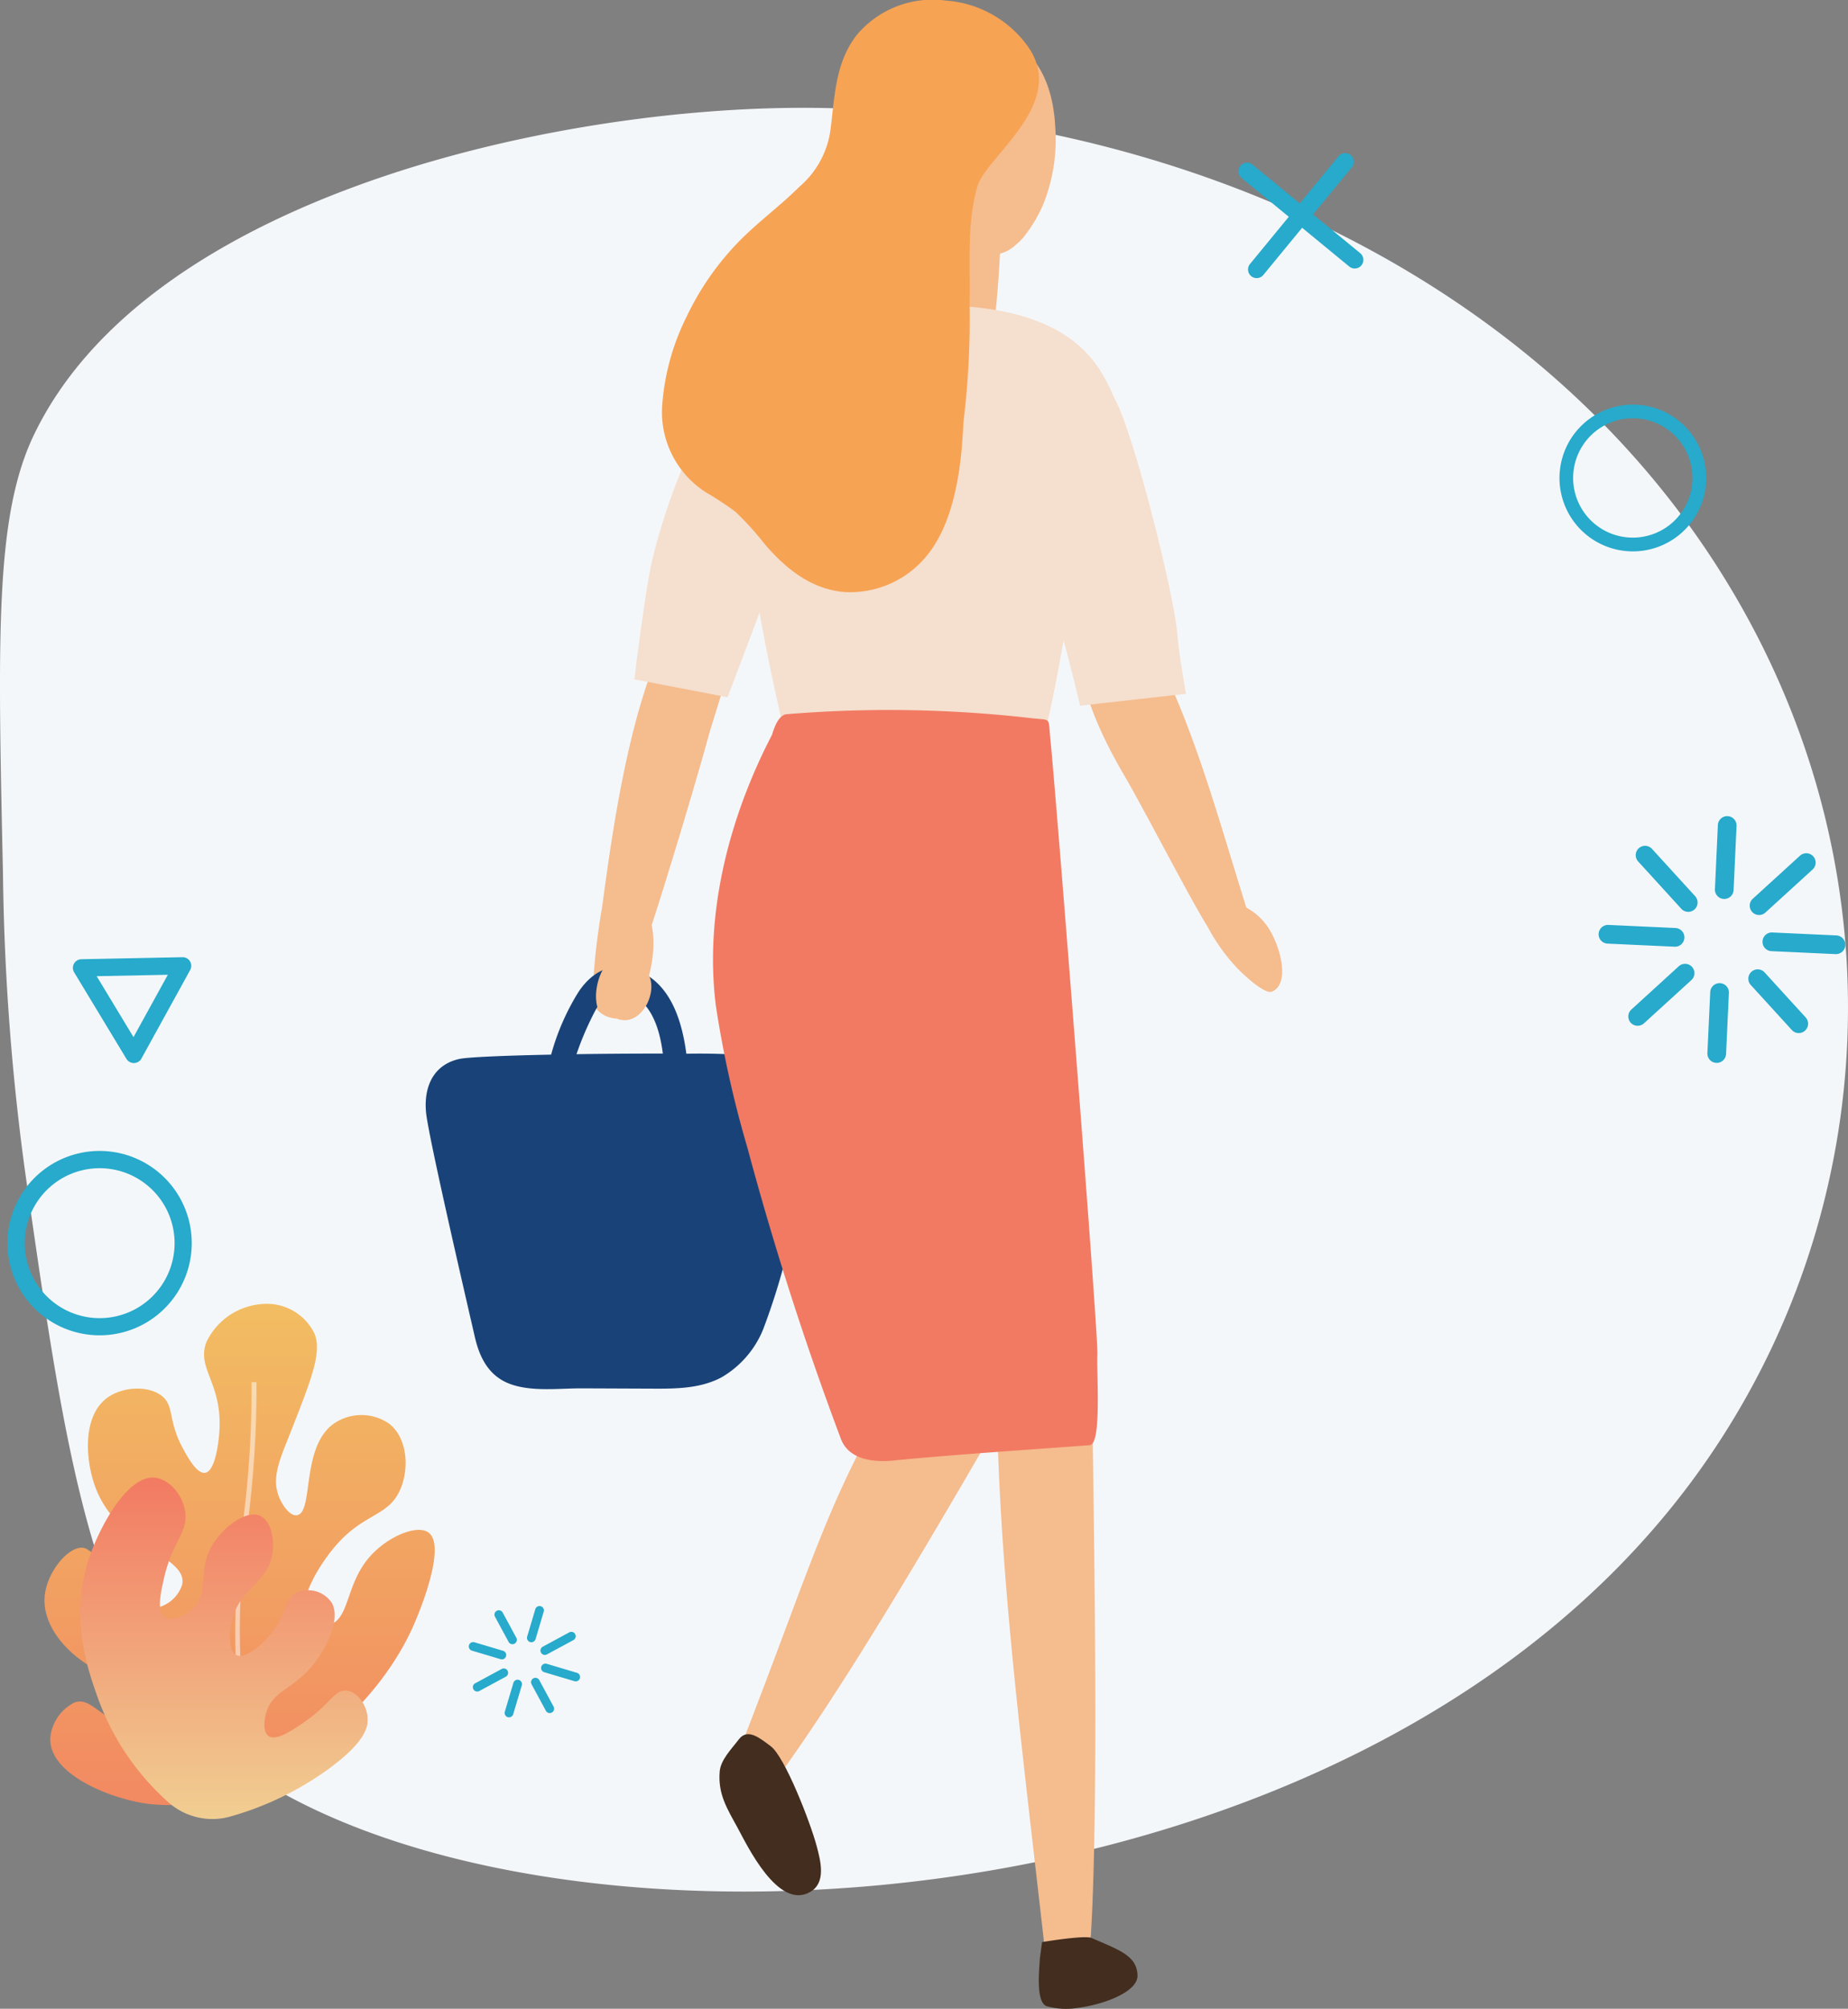 <svg xmlns="http://www.w3.org/2000/svg" xmlns:xlink="http://www.w3.org/1999/xlink" width="195.374" height="212.304" viewBox="0 0 195.374 212.304"><rect x="0" y="0" width="195.374" height="212.304" fill="#808080" stroke="none"/><defs><linearGradient id="linear-gradient" x1="0.5" x2="0.5" y2="1" gradientUnits="objectBoundingBox"><stop offset="0" stop-color="#f2bd62"></stop><stop offset="1" stop-color="#f28962"></stop></linearGradient><linearGradient id="linear-gradient-2" x1="0.5" x2="0.5" y2="1" gradientUnits="objectBoundingBox"><stop offset="0" stop-color="#f27a62"></stop><stop offset="1" stop-color="#f1ce92"></stop></linearGradient><linearGradient id="linear-gradient-3" x1="0.5" x2="0.5" y2="1" gradientUnits="objectBoundingBox"><stop offset="0" stop-color="#194378"></stop><stop offset="1" stop-color="#194378"></stop></linearGradient></defs><g id="Group_10043" data-name="Group 10043" transform="translate(-727 -2114.044)"><g id="Group_936" data-name="Group 936" transform="translate(-1 -26)"><g id="Group_919" data-name="Group 919"><g id="Group_918" data-name="Group 918" transform="translate(-1301.257 2854.23)"><path id="Path_2135" data-name="Path 2135" d="M2112.132-702.773c-26.491.443-67.478,9.99-79.276,34.524-4.12,8.569-3.842,21.165-3.284,46.359a252.7,252.7,0,0,0,2.345,31.59c3.967,27.819,6.667,46.757,16.887,57.784,25.609,27.631,118.112,26.833,157.614-22.912,21.549-27.136,24.864-65.738,5.16-97.641C2189.886-688.195,2147.6-703.367,2112.132-702.773Z" transform="translate(0)" fill="#f4f7fa"></path><g id="Group_917" data-name="Group 917" transform="translate(2033.95 -576.386)"><path id="Path_2136" data-name="Path 2136" d="M2088.152-187.368c-1.173-.949-4.26.33-6.142,2.383-2.663,2.905-2.206,6.579-4.287,7.289a2.16,2.16,0,0,1-2.455-.811c-1.011-1.653,1.137-5.169,2.6-7,3.215-4.045,5.892-3.423,7.227-6.4,1.006-2.243.783-5.512-1.169-7.016a5.152,5.152,0,0,0-5.913.062c-3.378,2.513-2.062,9.2-3.761,9.614-.774.19-1.64-1.064-2.005-2.059-.743-2.027.214-4.009,1.3-6.766,2.222-5.65,3.3-8.4,2.5-10.365a5.592,5.592,0,0,0-5.263-3.136,7.083,7.083,0,0,0-6.162,4.037c-1.1,2.871,1.805,4.348,1.35,9.732-.062.729-.375,3.776-1.414,4.069-.889.25-1.913-1.628-2.407-2.535-1.616-2.964-.909-4.445-2.178-5.521-1.4-1.19-4.28-1.084-5.958.236-2.52,1.981-2.183,6.581-1.114,9.407,2.436,6.442,9.911,7.223,9.139,10.313a3.665,3.665,0,0,1-2.78,2.4c-1.043.128-1.632-.647-3.994-3.136-2.851-3.006-3.359-3.313-4-3.225-1.517.206-3.321,2.536-3.687,4.7-.648,3.824,3.133,7.484,6.91,8.869,3.72,1.365,6.892.323,7.933,2.7a3.007,3.007,0,0,1-.094,2.816c-1.164,1.52-4.692.364-5.376.14-3.7-1.213-4.528-3.522-6.305-2.857a4.668,4.668,0,0,0-2.5,3.467c-.5,3.781,5.683,6.528,10.047,7.195a19.857,19.857,0,0,0,10.46-1.469c11.772-6.041,16.1-13.514,17.72-17.026C2087.667-180.119,2089.813-186.024,2088.152-187.368Z" transform="translate(-2047.493 211.581)" fill="url(#linear-gradient)"></path><path id="Path_2137" data-name="Path 2137" d="M2127.589-138.123c-.972-2.7-1.553-7.315-1.635-13a85.046,85.046,0,0,1,.778-13.353,110.858,110.858,0,0,0,.928-14.932l.515,0a111.41,111.41,0,0,1-.934,15.018c-1.611,10.05-.582,22.169.833,26.1Z" transform="translate(-2105.755 187.691)" fill="#fff" opacity="0.5"></path></g><path id="Path_2138" data-name="Path 2138" d="M2090.3-117.709c-1.213-.03-1.661,1.48-4.465,3.4-1.165.8-2.936,2.007-3.719,1.379-.548-.44-.447-1.653-.192-2.486.686-2.249,2.7-2.4,4.726-4.764,1.554-1.815,3.179-5.016,2.2-6.781a3,3,0,0,0-3.894-1.009c-1.1.674-.8,1.881-2.212,3.815-1.084,1.483-3,3.153-3.963,2.711-.843-.389-.838-2.356-.452-3.823.858-3.259,3.519-3.7,4.168-6.568.4-1.766-.091-3.906-1.313-4.374-1.408-.539-3.778,1.149-4.946,3.08-1.668,2.76-.28,5.006-2.1,6.768-.89.862-2.277,1.349-2.965.889-.822-.55-.459-2.329-.134-3.838.863-4.011,2.438-4.887,2.334-6.938-.1-2.012-1.767-3.988-3.5-3.967-2.714.033-5.427,4.981-6.544,8.095-2.31,6.436-.327,12.058.709,14.993a26.983,26.983,0,0,0,7.518,11.218,7,7,0,0,0,6.61,1.5,32.8,32.8,0,0,0,10.463-5.107c3.6-2.665,3.993-4.188,4.008-5.045C2092.663-116.1,2091.522-117.679,2090.3-117.709Z" transform="translate(-24.506 -417.802)" fill="url(#linear-gradient-2)"></path></g></g><g id="Group_863" data-name="Group 863" transform="translate(-2167.384 1136.194)"><path id="Path_1887" data-name="Path 1887" d="M3017.572,1244.842a2.571,2.571,0,0,0-1.771-3.12,2.379,2.379,0,0,0-2.443.7,1.973,1.973,0,0,0-.87.776,2.6,2.6,0,0,0-3.068,1.783c-2.909,7.683-4.35,17.443-5.429,25.546a69.737,69.737,0,0,0-1.008,9.262c-.2,2.813,4.532,3.514,4.982.674.012-.078,2.077-4.121,1.271-8.067,1.636-5,4.766-15.4,6.145-20.469Z" transform="translate(-44.954 -170.768)" fill="#f5bc8e"></path><path id="Path_1888" data-name="Path 1888" d="M3202.71,1266.42c-2.754-8.724-5.271-18.189-9.35-26.38-.427-.858-8.436-6.4-8.523-3.138-.153,5.711,2.28,10.978,5.108,15.8,1.866,3.181,6.911,12.961,8.653,15.708a20.114,20.114,0,0,0,3.241,4.509c1.625,1.614,3.035,2.586,3.549,2.387,1.786-.691,1.148-4.05-.061-6.261A6.428,6.428,0,0,0,3202.71,1266.42Z" transform="translate(-175.558 -166.642)" fill="#f5bc8e"></path><path id="Path_1889" data-name="Path 1889" d="M2976.7,1375.982a66.389,66.389,0,0,0-8.754-.388c-.526-4.023-2.018-8.232-6.218-9.105-2.247-.467-4.068.838-5.235,2.653a25.014,25.014,0,0,0-2.843,6.545c-4.876.1-8.826.263-9.7.457-2.793.615-3.779,3.011-3.523,5.657s4.542,21.022,5.141,23.659c.522,2.3,1.524,4.284,3.9,5.093,2.271.773,5.067.4,7.425.407l7.58.031c2.445.01,4.967-.016,7.183-1.19a10.383,10.383,0,0,0,4.409-5.076,71.4,71.4,0,0,0,2.232-6.948c.778-2.418,1.689-6.1,2.263-8.581C2981.576,1384.786,2982.219,1377.562,2976.7,1375.982Zm-20.366-.342a31.737,31.737,0,0,1,1.691-4.033c.692-1.4,1.7-3.154,3.536-2.53,2.6.885,3.542,3.7,3.9,6.5C2962.514,1375.573,2959.331,1375.594,2956.333,1375.64Z" transform="translate(0 -260.373)" fill="url(#linear-gradient-3)"></path><path id="Path_1890" data-name="Path 1890" d="M3031.651,1162.185q-.249.212-.488.434a2.542,2.542,0,0,0-1.485-2.881,2.423,2.423,0,0,0-.231-.079,21.066,21.066,0,0,1,.929-1.9,2.445,2.445,0,0,0,1.15-1.528,2.865,2.865,0,0,0-.712-2.675,2.475,2.475,0,0,0-2.468-.652c-1.568.614-2.058,1.826-2.752,3.257-.734,1.511-1.405,3.053-2.037,4.609a66.184,66.184,0,0,0-2.941,9.067c-.76,3.086-1.932,12.781-1.932,12.781l9.854,1.889s5.036-13.186,7.353-19.853C3036.791,1162.059,3033.414,1160.687,3031.651,1162.185Z" transform="translate(-56.234 -106.966)" fill="#f5dfce"></path><path id="Path_1891" data-name="Path 1891" d="M3164.617,1477.361c.022-.581-5.429-16.107-5.426-16.13.209-2.9,1.178,11.384.136,13.645a3.7,3.7,0,0,0-2.517,1.279c-1.477-.461-2.32-1.734-2.315.275.047,19.669,2.307,36.843,5.016,60.722.328,2.894,4.81,2.177,4.982-.675C3165.512,1519.6,3164.512,1480.172,3164.617,1477.361Z" transform="translate(-153.772 -328.206)" fill="#f5bc8e"></path><path id="Path_1892" data-name="Path 1892" d="M3087.455,1506.345a2.247,2.247,0,0,0,.4-1.491l.041-.055c1.73-2.339-1.487-4.738-3.578-3.385a3.7,3.7,0,0,0-2.811-.268,2.488,2.488,0,0,0-4.1.145c-10.493,16.636-10.824,20.769-19.886,44.068-1.056,2.714,2.9,4.414,4.569,2.1C3071.99,1533.747,3085.86,1508.664,3087.455,1506.345Z" transform="translate(-84 -356.427)" fill="#f5bc8e"></path><path id="Path_1893" data-name="Path 1893" d="M3138.87,1076.484a2.165,2.165,0,0,0-2.016,2.207l-.008.11a2,2,0,0,0-.161.494l-1.837,9.816a2.175,2.175,0,0,0,3.727,1.844,1.766,1.766,0,0,0,1.66-1.574q.319-3.1.482-6.2.18-2.339.359-4.679A2.125,2.125,0,0,0,3138.87,1076.484Z" transform="translate(-139.632 -52.163)" fill="#f5bc8e"></path><path id="Path_1894" data-name="Path 1894" d="M3170.517,1732.683c-.046,1.074-.451,4.475.686,4.984a7.593,7.593,0,0,0,3.265.2c2.9-.373,6.434-1.729,6.376-3.452-.07-2.072-1.888-2.657-4.861-3.946-.743-.322-5.229.436-5.229.436l-.237,1.774Z" transform="translate(-165.201 -521.793)" fill="#422d1e"></path><path id="Path_1895" data-name="Path 1895" d="M3135.989,1018.028a6.641,6.641,0,0,0-7.586-.777,3.021,3.021,0,0,0-1.233.9c-3.271,3.868-2.67,10.456-1.117,14.914.732,2.1,1.87,4.6,3.759,5.908a4.371,4.371,0,0,0,2.646.821,3.8,3.8,0,0,0,2.766-1.059,5.716,5.716,0,0,0,1.1-1.175,14.628,14.628,0,0,0,1.825-3.171,18.326,18.326,0,0,0,1.242-8.1C3139.239,1023.257,3138.385,1020.061,3135.989,1018.028Z" transform="translate(-132.444 -9.012)" fill="#f5bc8e"></path><path id="Path_1896" data-name="Path 1896" d="M3060.908,1666.145c-.674-2.567-3.394-9.55-4.891-10.651-1.086-.8-2.42-1.965-3.365-.716-.776,1.025-1.916,2.151-2.022,3.4-.2,2.4.81,3.958,1.874,5.911,1.049,1.924,4.3,8.771,7.7,6.81C3061.88,1669.938,3061.32,1667.714,3060.908,1666.145Z" transform="translate(-79.159 -467.093)" fill="#422d1e"></path><path id="Path_1897" data-name="Path 1897" d="M3105.12,1153.276c-.327-4.361-4.564-21.05-6.488-24.774-1.3-2.522-3.032-9.287-16.488-10.113a10.616,10.616,0,0,0-3.681.15c-2.273.3-.875.889-3.153.3a2.262,2.262,0,0,0-2.794,1.42,23.8,23.8,0,0,0-4.155,1.181,8.215,8.215,0,0,0-5.593,5.56c-.222.733-.409,1.479-.586,2.228a2.651,2.651,0,0,0-3.048,2.537c-.49,8.6,2.168,21.8,4.094,30.249.741,3.255-1.13,4.109,2.767,5.019,2.033.475,3.287-.9,5.109-1.312,2.1-.478,4.51-.2,6.649-.222s4.29-.009,6.432-.063a10.148,10.148,0,0,0,5.506-1.4c1.587-1.07,1.144.02,1.676-1.753.225-.749.928-4.108,1.7-8.538.453,1.469,1.75,6.887,1.75,6.887l11.194-1.256S3105.262,1155.165,3105.12,1153.276Z" transform="translate(-85.243 -82.195)" fill="#f5dfce"></path><path id="Path_1898" data-name="Path 1898" d="M3083.834,1273c-.218-2.148.156-1.755-1.992-2a131.526,131.526,0,0,0-25.869-.419c-1.036.089-1.473,2.033-1.58,2.237-4.491,8.655-7.142,18.834-5.9,28.61a113.043,113.043,0,0,0,3.331,14.972q1.971,7.349,4.277,14.6,2.593,8.158,5.607,16.173c.695,1.852,2.771,2.57,5.6,2.281,5.241-.535,15.264-1.213,20.708-1.616,1.268-.094.72-7.337.807-9.629C3088.913,1335.827,3084.489,1279.447,3083.834,1273Z" transform="translate(-77.422 -191.245)" fill="#f27a62"></path><path id="Path_1899" data-name="Path 1899" d="M3067.847,1008.925a11.687,11.687,0,0,0-8.794-5.014,10.462,10.462,0,0,0-9.432,3.657c-2.224,2.9-2.288,6.25-2.723,9.676a9.584,9.584,0,0,1-3.312,6.333c-2.007,2-4.31,3.679-6.305,5.694a29.408,29.408,0,0,0-5.589,7.962,25.052,25.052,0,0,0-2.636,9.642,10.077,10.077,0,0,0,4.64,9.012,35.055,35.055,0,0,1,3.11,2.042,31.522,31.522,0,0,1,3.087,3.41c2.212,2.591,4.938,4.8,8.457,5.084a10.448,10.448,0,0,0,8.994-4.229c3.578-4.739,3.44-13,3.619-14.1a88.627,88.627,0,0,0,.6-12.086c.1-4.064-.319-8.514.827-12.454C3063.314,1020.382,3071.829,1014.928,3067.847,1008.925Z" transform="translate(-63.677 0)" fill="#f7a354"></path><path id="Path_1900" data-name="Path 1900" d="M3010,1364.192a2.146,2.146,0,0,0-.251-.5c0-.015,0-.031,0-.046a.788.788,0,0,0-.106-.418,1.47,1.47,0,0,0-.566-.744,1.621,1.621,0,0,0-.484-.234,1.564,1.564,0,0,0-1.6-.579c-2.061.433-2.989,3.406-2.634,5.268,0,.021.008.043.013.064.009.042.015.087.025.128l.008,0a1.434,1.434,0,0,0,.077.206.687.687,0,0,0,.642.424,2.2,2.2,0,0,0,1.169.492.788.788,0,0,0,.454.3C3008.974,1369.148,3010.631,1366.082,3010,1364.192Z" transform="translate(-45.888 -256.953)" fill="#f5bc8e"></path></g></g><g id="Group_5" data-name="Group 5" transform="translate(499.179 2094.76)"><g id="Group_2" data-name="Group 2" transform="translate(358.752 35.468)"><path id="Path_41" data-name="Path 41" d="M1778.308,170.9a.914.914,0,0,1-.966-.123l-11.382-9.36a.913.913,0,0,1,1.16-1.411l11.382,9.359a.914.914,0,0,1-.194,1.534Z" transform="translate(-1765.628 -158.791)" fill="#27aacb"></path><path id="Path_42" data-name="Path 42" d="M1767.976,171.88a.914.914,0,0,1-1.092-1.408l9.357-11.384a.913.913,0,1,1,1.411,1.16l-9.357,11.384A.913.913,0,0,1,1767.976,171.88Z" transform="translate(-1765.663 -158.755)" fill="#27aacb"></path></g><path id="Path_44" data-name="Path 44" d="M1482.041,522.825a9.743,9.743,0,1,1-5.025,2.113A9.751,9.751,0,0,1,1482.041,522.825Zm2.033,17.554a7.923,7.923,0,1,0-7.065-2.876h0A7.925,7.925,0,0,0,1484.074,540.379Z" transform="translate(-1244.804 -381.833)" fill="#27aacb"></path><path id="Path_45" data-name="Path 45" d="M1469.877,471.654a.913.913,0,0,1,.317,1.216l-5.156,9.363a.914.914,0,0,1-1.582.032l-5.53-9.147a.914.914,0,0,1,.763-1.386l10.686-.215A.914.914,0,0,1,1469.877,471.654Zm-5.676,8.311,3.63-6.591-7.523.152Z" transform="translate(-1222.266 -351.067)" fill="#27aacb"></path><g id="Group_3" data-name="Group 3" transform="translate(396.831 105.542)"><path id="Path_46" data-name="Path 46" d="M1844.2,268.256a.988.988,0,0,1,.941,1.033l-.3,6.451a.988.988,0,1,1-1.974-.091l.3-6.451A.989.989,0,0,1,1844.2,268.256Z" transform="translate(-1831.368 -250.603)" fill="#27aacb"></path><path id="Path_47" data-name="Path 47" d="M1845.036,249.974a.987.987,0,0,1,.942,1.032l-.312,6.779a.988.988,0,0,1-1.974-.091l.312-6.779A.988.988,0,0,1,1845.036,249.974Z" transform="translate(-1831.397 -249.973)" fill="#27aacb"></path><path id="Path_48" data-name="Path 48" d="M1831.991,261.881l7.092.326a.989.989,0,0,1-.091,1.976l-7.092-.327a.988.988,0,0,1,.091-1.974Z" transform="translate(-1830.958 -250.383)" fill="#27aacb"></path><path id="Path_49" data-name="Path 49" d="M1849.935,262.707l6.779.312a.988.988,0,1,1-.091,1.975l-6.779-.312a.988.988,0,0,1,.091-1.974Z" transform="translate(-1831.576 -250.412)" fill="#27aacb"></path><path id="Path_50" data-name="Path 50" d="M1836.054,253.223a.984.984,0,0,1,.685.322l4.573,5.013a.989.989,0,0,1-1.461,1.333l-4.572-5.014a.988.988,0,0,1,.775-1.654Z" transform="translate(-1831.098 -250.085)" fill="#27aacb"></path><path id="Path_51" data-name="Path 51" d="M1848.385,266.747a.978.978,0,0,1,.685.321l4.353,4.772a.988.988,0,0,1-1.46,1.331l-4.353-4.771a.988.988,0,0,1,.775-1.653Z" transform="translate(-1831.523 -250.551)" fill="#27aacb"></path><path id="Path_52" data-name="Path 52" d="M1853.526,254.036a.989.989,0,0,1,.622,1.718l-5.014,4.572a.989.989,0,0,1-1.332-1.461l5.014-4.572A.986.986,0,0,1,1853.526,254.036Z" transform="translate(-1831.527 -250.113)" fill="#27aacb"></path><path id="Path_53" data-name="Path 53" d="M1840.255,266.14a.988.988,0,0,1,.62,1.718l-5.013,4.572a.988.988,0,1,1-1.332-1.46l5.014-4.574A.984.984,0,0,1,1840.255,266.14Z" transform="translate(-1831.07 -250.53)" fill="#27aacb"></path></g><path id="Path_54" data-name="Path 54" d="M1801.291,252.545a7.755,7.755,0,1,1,4.167-1.218A7.764,7.764,0,0,1,1801.291,252.545Zm-.022-14.071a6.309,6.309,0,1,0,5.329,2.913h0A6.309,6.309,0,0,0,1801.269,238.474Z" transform="translate(-1400.837 -174.985)" fill="#27aacb"></path><g id="Group_4" data-name="Group 4" transform="translate(277.367 189.027)"><path id="Path_55" data-name="Path 55" d="M1545.13,528.742a.463.463,0,0,1-.312-.576l.863-2.9a.463.463,0,0,1,.888.264l-.863,2.9A.463.463,0,0,1,1545.13,528.742Z" transform="translate(-1538.631 -524.935)" fill="#27aacb"></path><path id="Path_56" data-name="Path 56" d="M1542.684,536.957a.463.463,0,0,1-.312-.577l.907-3.047a.463.463,0,0,1,.888.264l-.908,3.048A.463.463,0,0,1,1542.684,536.957Z" transform="translate(-1538.547 -525.213)" fill="#27aacb"></path><path id="Path_57" data-name="Path 57" d="M1549.852,533.09l-3.189-.949a.463.463,0,0,1,.265-.887l3.188.949a.463.463,0,1,1-.263.887Z" transform="translate(-1538.684 -525.152)" fill="#27aacb"></path><path id="Path_58" data-name="Path 58" d="M1541.789,530.69l-3.047-.908a.463.463,0,0,1,.263-.887l3.048.907a.463.463,0,0,1-.265.888Z" transform="translate(-1538.411 -525.071)" fill="#27aacb"></path><path id="Path_59" data-name="Path 59" d="M1547.086,536.5a.462.462,0,0,1-.274-.223l-1.514-2.8a.463.463,0,0,1,.815-.441l1.513,2.8a.463.463,0,0,1-.54.664Z" transform="translate(-1538.646 -525.206)" fill="#27aacb"></path><path id="Path_60" data-name="Path 60" d="M1543.008,528.966a.462.462,0,0,1-.275-.223l-1.441-2.662a.463.463,0,0,1,.815-.44l1.44,2.661a.463.463,0,0,1-.539.664Z" transform="translate(-1538.508 -524.951)" fill="#27aacb"></path><path id="Path_61" data-name="Path 61" d="M1539.205,534.187a.463.463,0,0,1-.089-.852l2.8-1.513a.463.463,0,0,1,.441.815l-2.8,1.513A.462.462,0,0,1,1539.205,534.187Z" transform="translate(-1538.427 -525.17)" fill="#27aacb"></path><path id="Path_62" data-name="Path 62" d="M1546.607,530.18a.463.463,0,0,1-.089-.851l2.8-1.514a.463.463,0,0,1,.44.815l-2.8,1.514A.462.462,0,0,1,1546.607,530.18Z" transform="translate(-1538.682 -525.032)" fill="#27aacb"></path></g></g></g></svg>